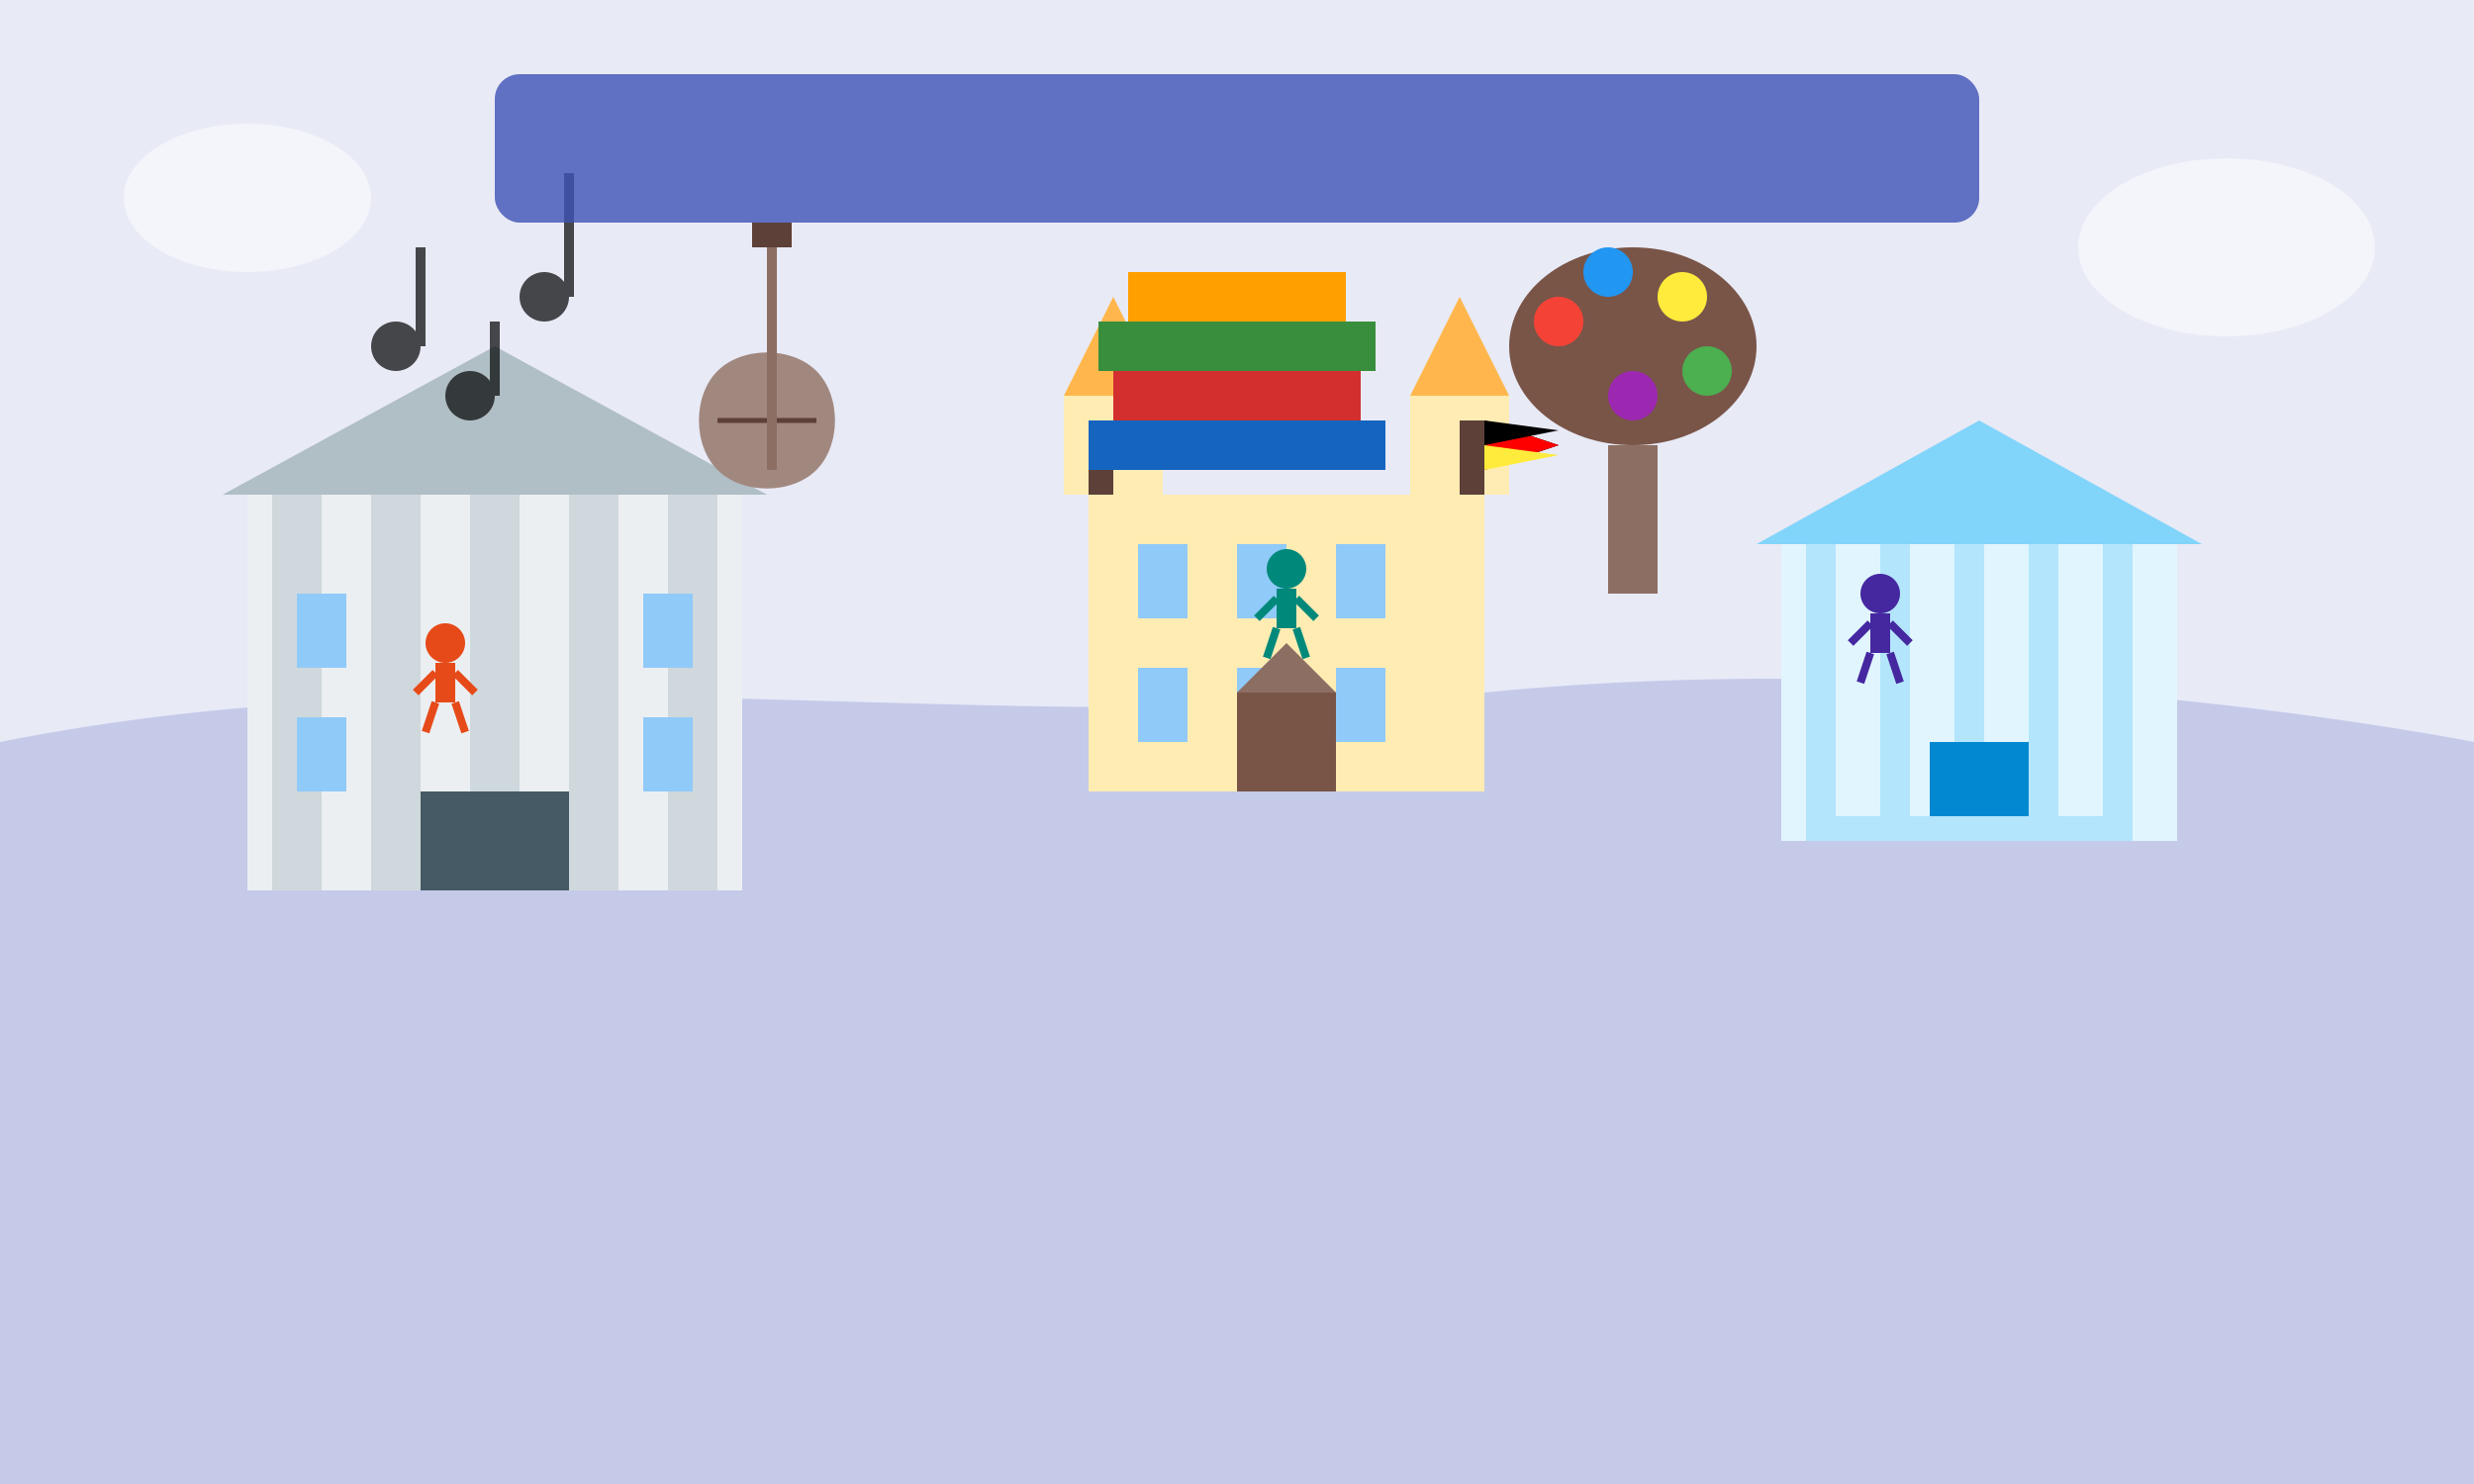 <svg xmlns="http://www.w3.org/2000/svg" viewBox="0 0 500 300" width="500" height="300">
  <!-- Background -->
  <rect width="500" height="300" fill="#E8EAF6" />
  
  <!-- Cultural Scene Background -->
  <path d="M0,150 C100,130 200,150 300,140 C400,130 500,150 500,150 L500,300 L0,300 Z" fill="#C5CAE9" />
  
  <!-- Concert Hall / Opera House -->
  <g transform="translate(100, 180)">
    <!-- Main Building -->
    <rect x="-50" y="-80" width="100" height="80" fill="#ECEFF1" />
    <!-- Columns -->
    <rect x="-45" y="-80" width="10" height="80" fill="#CFD8DC" />
    <rect x="-25" y="-80" width="10" height="80" fill="#CFD8DC" />
    <rect x="-5" y="-80" width="10" height="80" fill="#CFD8DC" />
    <rect x="15" y="-80" width="10" height="80" fill="#CFD8DC" />
    <rect x="35" y="-80" width="10" height="80" fill="#CFD8DC" />
    <!-- Roof -->
    <path d="M-55,-80 L55,-80 L0,-110 Z" fill="#B0BEC5" />
    <!-- Entrance -->
    <rect x="-15" y="-20" width="30" height="20" fill="#455A64" />
    <!-- Windows -->
    <rect x="-40" y="-60" width="10" height="15" fill="#90CAF9" />
    <rect x="-40" y="-35" width="10" height="15" fill="#90CAF9" />
    <rect x="30" y="-60" width="10" height="15" fill="#90CAF9" />
    <rect x="30" y="-35" width="10" height="15" fill="#90CAF9" />
  </g>
  
  <!-- Castle / Palace -->
  <g transform="translate(260, 160)">
    <!-- Main Building -->
    <rect x="-40" y="-60" width="80" height="60" fill="#FFECB3" />
    <!-- Towers -->
    <rect x="-45" y="-80" width="20" height="20" fill="#FFECB3" />
    <path d="M-45,-80 L-25,-80 L-35,-100 Z" fill="#FFB74D" />
    
    <rect x="25" y="-80" width="20" height="20" fill="#FFECB3" />
    <path d="M25,-80 L45,-80 L35,-100 Z" fill="#FFB74D" />
    
    <!-- Windows -->
    <rect x="-30" y="-50" width="10" height="15" fill="#90CAF9" />
    <rect x="-30" y="-25" width="10" height="15" fill="#90CAF9" />
    <rect x="-10" y="-50" width="10" height="15" fill="#90CAF9" />
    <rect x="-10" y="-25" width="10" height="15" fill="#90CAF9" />
    <rect x="10" y="-50" width="10" height="15" fill="#90CAF9" />
    <rect x="10" y="-25" width="10" height="15" fill="#90CAF9" />
    <!-- Door -->
    <rect x="-10" y="-20" width="20" height="20" fill="#795548" />
    <path d="M-10,-20 L10,-20 L0,-30 Z" fill="#8D6E63" />
    <!-- Flags -->
    <rect x="-40" y="-75" width="5" height="15" fill="#5D4037" />
    <path d="M-35,-75 L-20,-70 L-35,-65 Z" fill="#000000" />
    <path d="M-35,-75 L-20,-70 L-35,-65 Z" fill="#FF0000" />
    <path d="M-35,-75 L-20,-73 L-35,-70 Z" fill="#000000" />
    <path d="M-35,-70 L-20,-68 L-35,-65 Z" fill="#FFEB3B" />
    
    <rect x="35" y="-75" width="5" height="15" fill="#5D4037" />
    <path d="M40,-75 L55,-70 L40,-65 Z" fill="#000000" />
    <path d="M40,-75 L55,-70 L40,-65 Z" fill="#FF0000" />
    <path d="M40,-75 L55,-73 L40,-70 Z" fill="#000000" />
    <path d="M40,-70 L55,-68 L40,-65 Z" fill="#FFEB3B" />
  </g>
  
  <!-- Museum -->
  <g transform="translate(400, 170)">
    <!-- Main Building -->
    <rect x="-40" y="-60" width="80" height="60" fill="#E1F5FE" />
    <!-- Columns -->
    <rect x="-35" y="-60" width="6" height="60" fill="#B3E5FC" />
    <rect x="-20" y="-60" width="6" height="60" fill="#B3E5FC" />
    <rect x="-5" y="-60" width="6" height="60" fill="#B3E5FC" />
    <rect x="10" y="-60" width="6" height="60" fill="#B3E5FC" />
    <rect x="25" y="-60" width="6" height="60" fill="#B3E5FC" />
    <!-- Roof -->
    <path d="M-45,-60 L45,-60 L0,-85 Z" fill="#81D4FA" />
    <!-- Steps -->
    <rect x="-30" y="-5" width="60" height="5" fill="#B3E5FC" />
    <!-- Door -->
    <rect x="-10" y="-20" width="20" height="15" fill="#0288D1" />
  </g>
  
  <!-- Music Notes -->
  <g fill="#000000" opacity="0.7">
    <g transform="translate(80, 70)">
      <circle cx="0" cy="0" r="5" />
      <line x1="5" y1="0" x2="5" y2="-20" stroke="#000000" stroke-width="2" />
    </g>
    <g transform="translate(95, 80)">
      <circle cx="0" cy="0" r="5" />
      <line x1="5" y1="0" x2="5" y2="-15" stroke="#000000" stroke-width="2" />
    </g>
    <g transform="translate(110, 60)">
      <circle cx="0" cy="0" r="5" />
      <line x1="5" y1="0" x2="5" y2="-25" stroke="#000000" stroke-width="2" />
    </g>
  </g>
  
  <!-- Art Palette -->
  <g transform="translate(330, 70)">
    <ellipse cx="0" cy="0" rx="25" ry="20" fill="#795548" />
    <circle cx="-15" cy="-5" r="5" fill="#F44336" />
    <circle cx="-5" cy="-15" r="5" fill="#2196F3" />
    <circle cx="10" cy="-10" r="5" fill="#FFEB3B" />
    <circle cx="15" cy="5" r="5" fill="#4CAF50" />
    <circle cx="0" cy="10" r="5" fill="#9C27B0" />
    <rect x="-5" y="20" width="10" height="30" fill="#8D6E63" />
  </g>
  
  <!-- Book Stack -->
  <g transform="translate(250, 90)">
    <rect x="-30" y="-5" width="60" height="10" fill="#1565C0" />
    <rect x="-25" y="-15" width="50" height="10" fill="#D32F2F" />
    <rect x="-28" y="-25" width="56" height="10" fill="#388E3C" />
    <rect x="-22" y="-35" width="44" height="10" fill="#FFA000" />
  </g>
  
  <!-- Violin / Instruments -->
  <g transform="translate(160, 80)">
    <path d="M-15,15 C-20,10 -20,0 -15,-5 C-10,-10 0,-10 5,-5 C10,0 10,10 5,15 C0,20 -10,20 -15,15 Z" fill="#A1887F" />
    <rect x="-5" y="-30" width="2" height="25" fill="#8D6E63" />
    <rect x="-8" y="-35" width="8" height="5" fill="#5D4037" />
    <line x1="-15" y1="5" x2="5" y2="5" stroke="#5D4037" stroke-width="1" />
    <path d="M-5,-5 L-3,-5 L-3,15 L-5,15 Z" fill="#8D6E63" />
  </g>
  
  <!-- People -->
  <g>
    <!-- Person viewing museum art -->
    <g transform="translate(380, 120) scale(0.4)">
      <circle cx="0" cy="0" r="10" fill="#4527A0" />
      <rect x="-5" y="10" width="10" height="20" fill="#4527A0" />
      <line x1="-5" y1="15" x2="-15" y2="25" stroke="#4527A0" stroke-width="4" />
      <line x1="5" y1="15" x2="15" y2="25" stroke="#4527A0" stroke-width="4" />
      <line x1="-5" y1="30" x2="-10" y2="45" stroke="#4527A0" stroke-width="4" />
      <line x1="5" y1="30" x2="10" y2="45" stroke="#4527A0" stroke-width="4" />
    </g>
    
    <!-- Person at theater -->
    <g transform="translate(90, 130) scale(0.4)">
      <circle cx="0" cy="0" r="10" fill="#E64A19" />
      <rect x="-5" y="10" width="10" height="20" fill="#E64A19" />
      <line x1="-5" y1="15" x2="-15" y2="25" stroke="#E64A19" stroke-width="4" />
      <line x1="5" y1="15" x2="15" y2="25" stroke="#E64A19" stroke-width="4" />
      <line x1="-5" y1="30" x2="-10" y2="45" stroke="#E64A19" stroke-width="4" />
      <line x1="5" y1="30" x2="10" y2="45" stroke="#E64A19" stroke-width="4" />
    </g>
    
    <!-- Person at castle -->
    <g transform="translate(260, 115) scale(0.4)">
      <circle cx="0" cy="0" r="10" fill="#00897B" />
      <rect x="-5" y="10" width="10" height="20" fill="#00897B" />
      <line x1="-5" y1="15" x2="-15" y2="25" stroke="#00897B" stroke-width="4" />
      <line x1="5" y1="15" x2="15" y2="25" stroke="#00897B" stroke-width="4" />
      <line x1="-5" y1="30" x2="-10" y2="45" stroke="#00897B" stroke-width="4" />
      <line x1="5" y1="30" x2="10" y2="45" stroke="#00897B" stroke-width="4" />
    </g>
  </g>
  
  <!-- Title Banner -->
  <g transform="translate(250, 30)">
    <rect x="-150" y="-15" width="300" height="30" fill="#3F51B5" opacity="0.8" rx="5" ry="5" />
    <!-- We're not adding text here since SVG text might render differently across browsers -->
  </g>
  
  <!-- Clouds -->
  <g fill="#FFFFFF" opacity="0.5">
    <ellipse cx="50" cy="40" rx="25" ry="15" />
    <ellipse cx="450" cy="50" rx="30" ry="18" />
  </g>
</svg>
